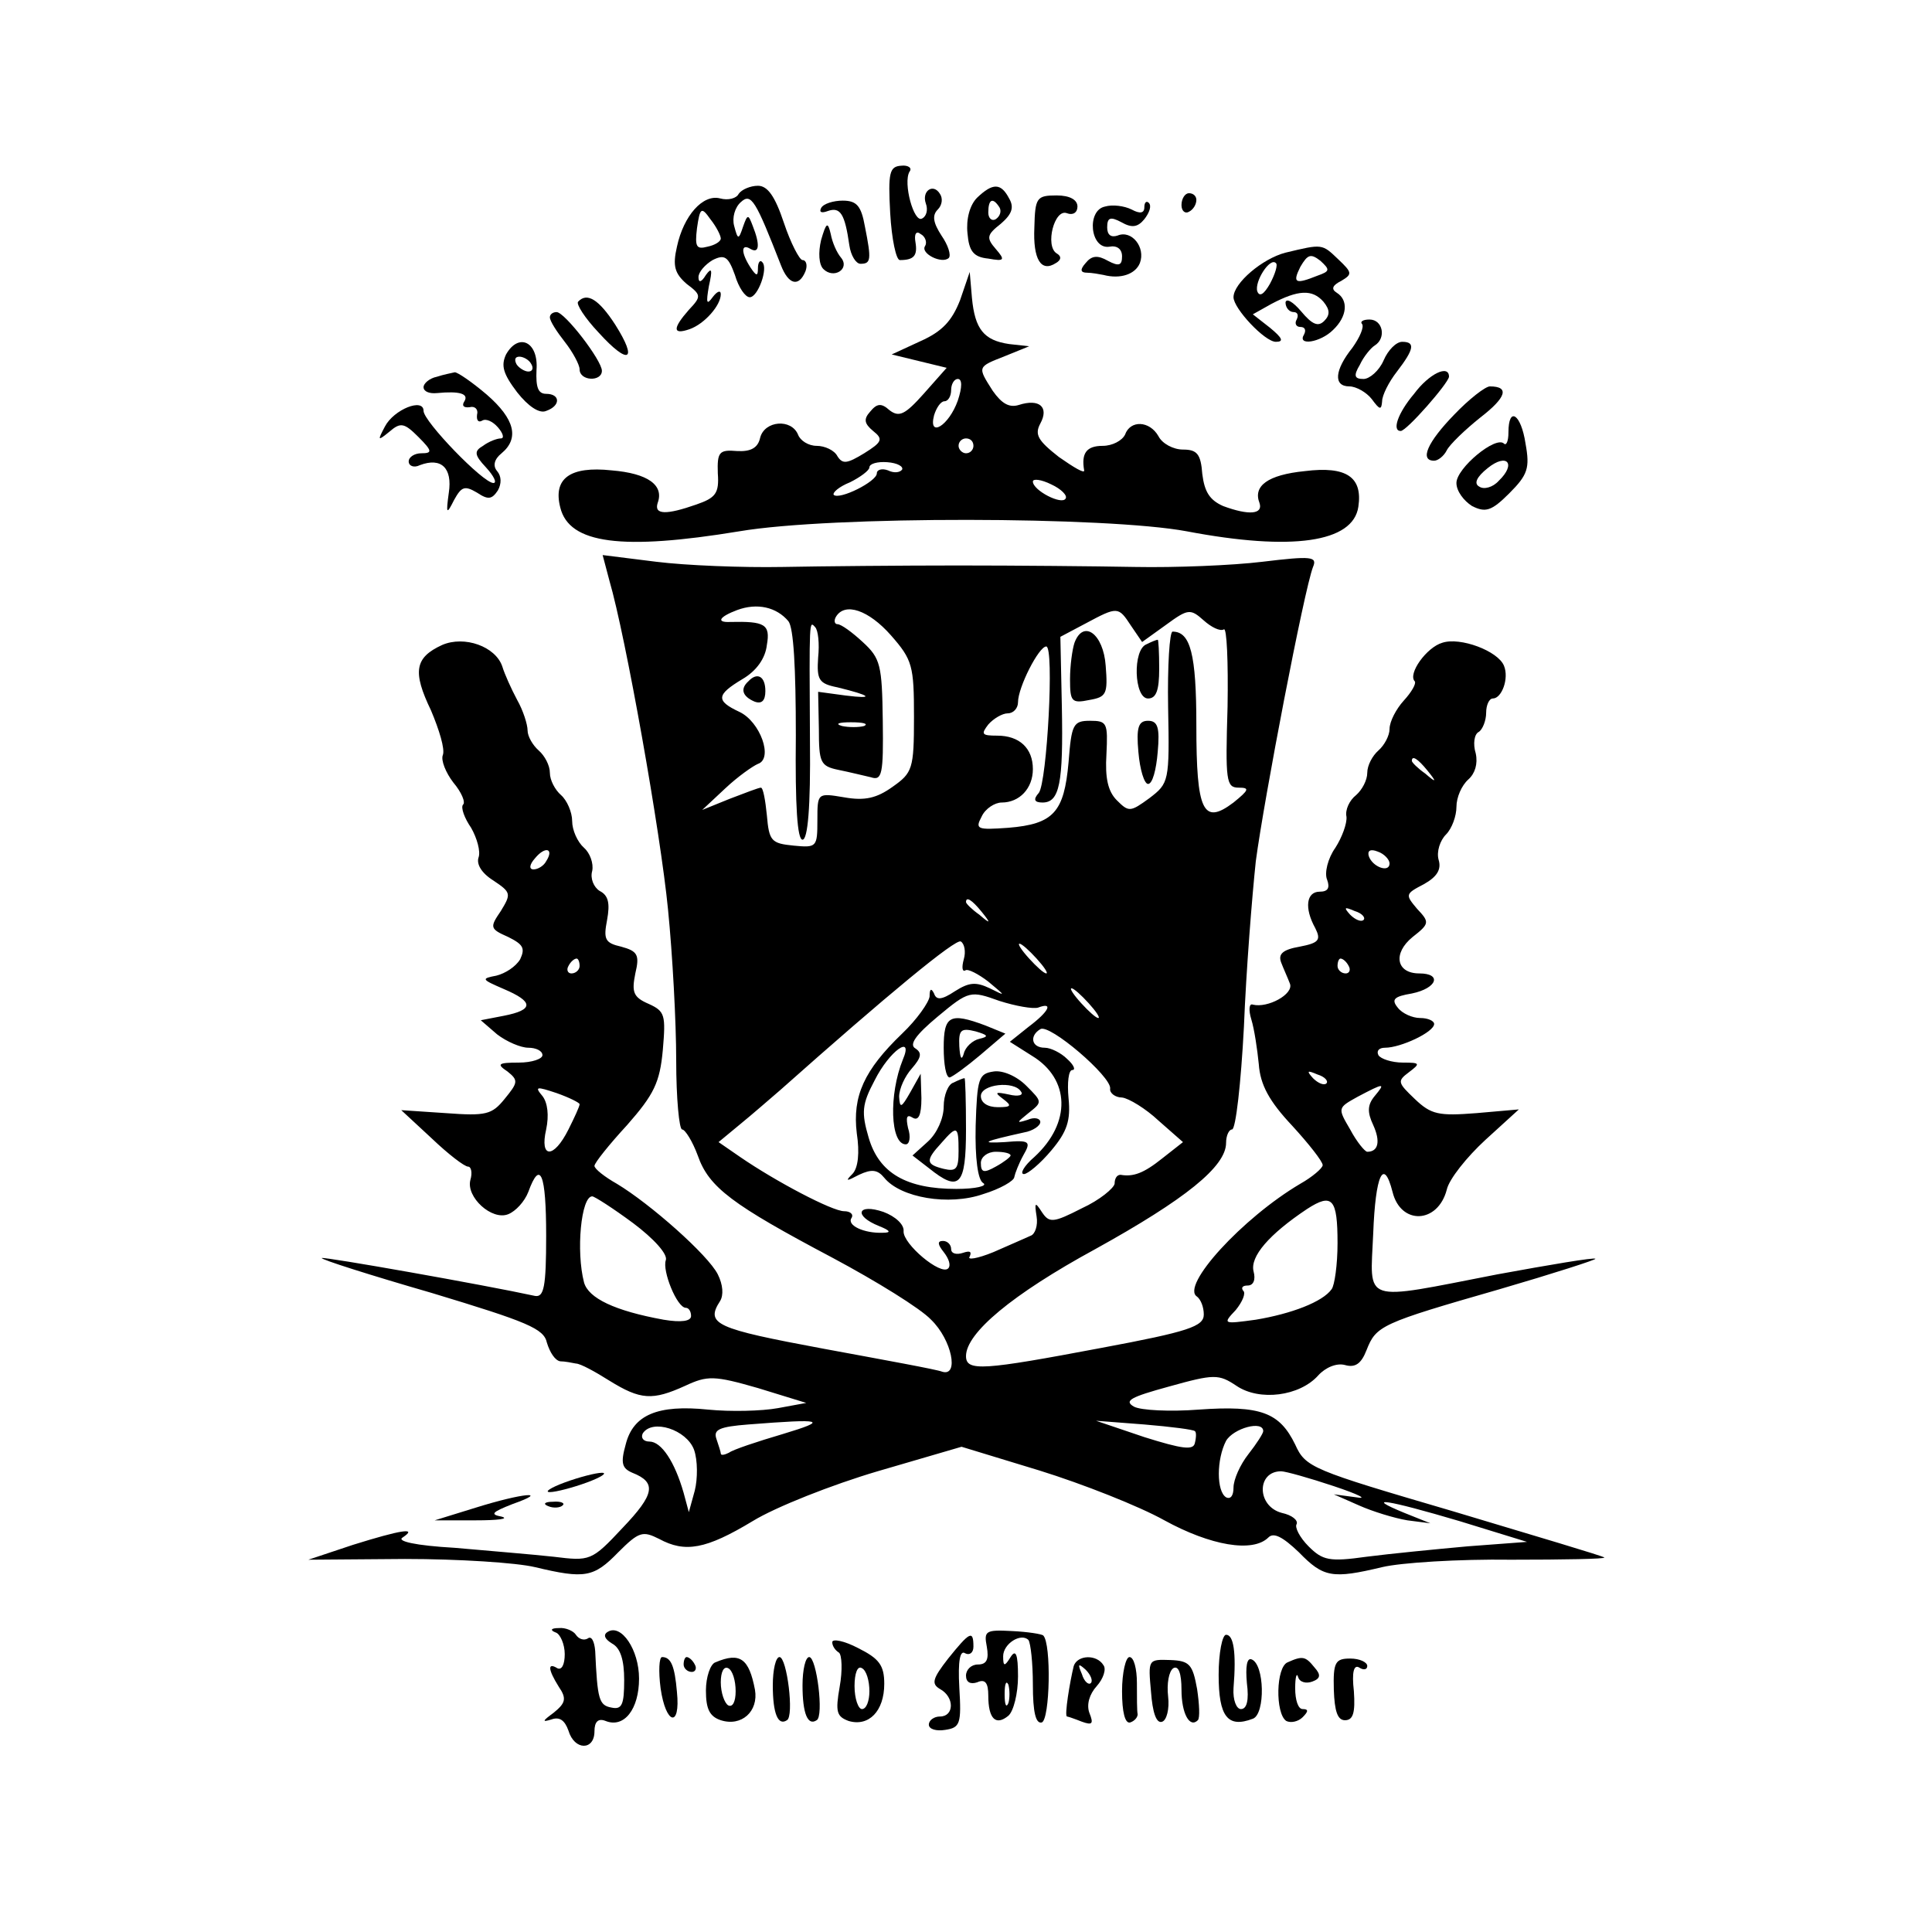 <?xml version="1.0" standalone="no"?>
<!DOCTYPE svg PUBLIC "-//W3C//DTD SVG 20010904//EN"
 "http://www.w3.org/TR/2001/REC-SVG-20010904/DTD/svg10.dtd">
<svg version="1.0" xmlns="http://www.w3.org/2000/svg"
 width="260pt" height="260pt" viewBox="0 0 260 260"
 preserveAspectRatio="xMidYMid meet">
<g transform="translate(0,260) scale(0.1,-0.1)"
fill="#000000" stroke="none">
<path d="M1198 2313 c2 -35 8 -63 13 -63 19 0 24 6 21 24 -2 11 1 16 7 11 6
-3 9 -11 6 -16 -7 -10 23 -25 32 -16 3 4 -1 17 -10 30 -11 17 -13 27 -5 35 6
6 7 15 3 21 -9 15 -25 4 -19 -13 3 -8 1 -17 -5 -20 -11 -7 -26 48 -17 63 4 5
-2 9 -11 8 -16 -1 -18 -9 -15 -64z"/>
<path d="M994 2339 c-3 -6 -14 -9 -25 -6 -23 6 -49 -23 -58 -65 -6 -26 -3 -36
13 -50 20 -15 20 -17 3 -35 -22 -25 -22 -34 1 -26 20 7 42 32 42 47 0 6 -5 4
-11 -4 -8 -11 -9 -8 -5 15 5 22 4 26 -4 15 -6 -10 -10 -11 -10 -3 0 7 9 17 19
23 16 8 21 5 30 -20 5 -17 14 -30 20 -30 11 0 25 39 17 47 -3 4 -6 0 -6 -8 0
-11 -2 -11 -10 1 -13 20 -13 33 0 25 12 -7 13 6 3 31 -6 16 -7 16 -13 -1 -6
-18 -7 -18 -12 1 -3 11 1 25 9 32 14 13 20 2 54 -85 10 -26 24 -30 33 -8 3 8
1 15 -4 15 -4 0 -16 23 -25 50 -12 36 -22 50 -35 50 -10 0 -22 -5 -26 -11z
m-24 -60 c0 -4 -8 -9 -18 -11 -15 -4 -17 0 -14 25 4 28 6 29 18 12 8 -10 14
-22 14 -26z"/>
<path d="M1315 2334 c-10 -10 -15 -29 -13 -48 2 -24 8 -32 28 -34 22 -4 23 -2
10 13 -13 15 -12 19 7 34 15 13 18 22 11 34 -11 21 -22 21 -43 1z m30 -13 c3
-5 1 -12 -5 -16 -5 -3 -10 1 -10 9 0 18 6 21 15 7z"/>
<path d="M1392 2294 c-2 -43 9 -61 29 -48 7 4 8 9 1 13 -16 10 -3 61 14 54 8
-3 14 1 14 9 0 9 -10 15 -28 15 -27 0 -29 -3 -30 -43z"/>
<path d="M1590 2324 c0 -8 5 -12 10 -9 6 3 10 10 10 16 0 5 -4 9 -10 9 -5 0
-10 -7 -10 -16z"/>
<path d="M1105 2320 c-3 -6 1 -7 9 -4 17 6 23 -4 29 -46 2 -14 9 -25 15 -25
14 0 15 5 6 50 -5 28 -11 35 -30 35 -12 0 -26 -4 -29 -10z"/>
<path d="M1487 2322 c-25 -5 -20 -58 6 -54 10 2 17 -3 17 -13 0 -12 -4 -14
-19 -6 -14 8 -22 7 -30 -3 -8 -9 -7 -13 2 -13 6 0 17 -2 22 -3 23 -6 43 1 49
16 8 21 -11 45 -30 37 -9 -3 -14 1 -14 11 0 13 4 15 19 7 14 -8 22 -7 31 4 7
9 10 18 6 22 -3 3 -6 1 -6 -6 0 -8 -6 -9 -17 -3 -10 5 -26 7 -36 4z"/>
<path d="M1105 2277 c-4 -17 -3 -33 3 -39 14 -14 36 0 24 15 -6 7 -12 21 -14
32 -4 17 -6 16 -13 -8z"/>
<path d="M1730 2260 c-31 -8 -70 -41 -70 -60 0 -15 42 -60 57 -60 11 0 9 5 -8
19 l-23 18 25 14 c36 19 55 20 70 3 9 -11 9 -18 1 -26 -8 -8 -16 -5 -31 13
-11 13 -20 18 -21 12 0 -7 5 -13 11 -13 5 0 7 -4 4 -10 -3 -5 -1 -10 5 -10 6
0 8 -4 5 -10 -10 -16 22 -11 39 6 19 18 21 40 5 50 -8 5 -6 10 6 16 15 9 15
11 -4 29 -22 21 -21 21 -71 9z m43 -31 c-30 -12 -34 -10 -23 12 10 17 14 18
27 8 13 -12 13 -14 -4 -20z m-64 -11 c-8 -14 -14 -18 -17 -10 -4 13 17 46 25
38 3 -2 -1 -15 -8 -28z"/>
<path d="M1292 2196 c-11 -28 -24 -42 -53 -55 l-39 -18 37 -9 37 -9 -31 -35
c-25 -28 -33 -32 -46 -22 -11 10 -17 9 -26 -2 -9 -10 -8 -16 4 -26 14 -11 12
-15 -12 -30 -23 -14 -29 -15 -36 -4 -4 8 -17 14 -28 14 -11 0 -22 7 -25 15 -9
22 -45 19 -51 -4 -3 -14 -13 -19 -31 -18 -24 2 -27 -1 -26 -30 2 -27 -3 -33
-29 -42 -40 -14 -57 -14 -52 2 9 24 -13 40 -62 44 -56 6 -79 -11 -69 -50 12
-49 83 -58 241 -32 124 21 495 20 602 0 142 -27 224 -15 231 33 6 40 -16 55
-72 48 -50 -5 -70 -20 -61 -43 5 -15 -14 -17 -49 -4 -18 8 -25 19 -28 43 -2
27 -7 33 -26 33 -13 0 -28 8 -33 18 -12 21 -38 22 -45 2 -4 -8 -17 -15 -30
-15 -22 0 -29 -10 -25 -33 1 -5 -14 4 -34 18 -28 22 -33 30 -25 45 12 22 -1
34 -29 25 -13 -4 -23 2 -35 19 -21 33 -21 32 17 47 l32 13 -27 3 c-34 5 -46
20 -50 62 l-3 35 -13 -38z m-3 -135 c-12 -34 -40 -51 -32 -20 3 10 9 19 14 19
5 0 9 7 9 15 0 8 4 15 9 15 6 0 6 -11 0 -29z m21 -61 c0 -5 -4 -10 -10 -10 -5
0 -10 5 -10 10 0 6 5 10 10 10 6 0 10 -4 10 -10z m-96 -32 c-3 -4 -11 -5 -19
-1 -8 3 -15 1 -15 -4 0 -11 -50 -36 -58 -29 -2 3 7 11 22 17 14 7 26 16 26 20
0 5 11 8 24 7 14 -1 22 -6 20 -10z m220 -39 c-5 -9 -44 11 -44 23 0 4 11 3 25
-4 13 -6 22 -15 19 -19z"/>
<path d="M778 2194 c-3 -3 9 -22 28 -42 40 -44 53 -38 22 11 -22 34 -38 44
-50 31z"/>
<path d="M740 2173 c0 -5 9 -19 20 -33 11 -14 20 -31 20 -37 0 -16 30 -17 30
-2 0 14 -50 79 -61 79 -5 0 -9 -3 -9 -7z"/>
<path d="M1833 2164 c3 -4 -3 -18 -13 -32 -24 -30 -26 -52 -4 -52 9 0 23 -8
30 -17 11 -15 13 -15 14 -3 0 8 9 26 20 40 23 30 25 40 7 40 -8 0 -19 -11 -25
-25 -6 -14 -19 -25 -27 -25 -12 0 -14 4 -5 19 5 11 15 23 20 26 16 10 11 35
-7 35 -9 0 -13 -3 -10 -6z"/>
<path d="M681 2123 c-7 -15 -4 -26 15 -51 15 -19 30 -29 39 -25 20 7 19 23 0
23 -11 0 -14 9 -13 32 3 38 -24 51 -41 21z m34 -13 c3 -5 2 -10 -4 -10 -5 0
-13 5 -16 10 -3 6 -2 10 4 10 5 0 13 -4 16 -10z"/>
<path d="M588 2093 c-10 -2 -18 -9 -18 -14 0 -6 8 -9 18 -8 31 3 43 -1 37 -11
-4 -6 -1 -9 7 -8 7 2 12 -3 10 -10 -1 -8 2 -11 7 -8 5 3 14 -1 21 -9 7 -8 9
-15 4 -15 -5 0 -16 -4 -24 -10 -12 -7 -12 -12 4 -29 11 -12 15 -21 10 -21 -14
0 -94 83 -94 97 0 18 -40 2 -52 -21 -10 -19 -10 -20 6 -7 15 13 20 12 39 -7
19 -19 19 -22 4 -22 -9 0 -17 -5 -17 -11 0 -6 7 -9 15 -5 29 11 44 -4 39 -37
-4 -29 -3 -30 7 -10 10 18 14 20 31 10 15 -10 20 -9 28 3 5 9 5 19 -1 26 -6 7
-4 16 6 24 24 20 18 46 -20 79 -20 17 -39 30 -43 30 -4 -1 -15 -3 -24 -6z"/>
<path d="M1903 2070 c-22 -26 -30 -50 -18 -50 8 0 64 64 65 73 0 17 -27 4 -47
-23z"/>
<path d="M1957 2042 c-36 -37 -47 -62 -27 -62 5 0 13 6 17 14 4 8 25 28 45 44
35 27 40 42 13 42 -6 0 -28 -17 -48 -38z"/>
<path d="M2030 2018 c0 -12 -3 -18 -6 -15 -11 11 -64 -33 -64 -53 0 -11 10
-24 21 -31 18 -9 26 -7 50 17 25 25 28 34 22 67 -6 40 -23 51 -23 15z m-13
-65 c-8 -9 -20 -12 -26 -8 -8 4 -4 13 11 25 26 21 39 6 15 -17z"/>
<path d="M820 1819 c22 -75 69 -340 79 -443 6 -60 11 -151 11 -203 0 -51 4
-93 8 -93 4 0 14 -16 21 -35 15 -43 46 -66 182 -138 58 -31 118 -68 132 -83
28 -27 38 -77 15 -70 -7 3 -79 16 -160 31 -145 27 -159 33 -139 64 5 8 4 22
-3 36 -13 26 -91 95 -136 122 -16 9 -30 20 -30 24 0 4 20 29 44 55 36 41 44
57 48 101 4 47 3 52 -19 62 -21 9 -23 16 -18 41 6 25 3 30 -19 36 -22 5 -24
10 -19 36 4 22 2 33 -10 39 -8 5 -13 17 -10 27 2 10 -3 24 -11 31 -9 8 -16 24
-16 36 0 12 -7 28 -15 35 -8 7 -15 20 -15 30 0 10 -7 23 -15 30 -8 7 -15 19
-15 27 0 8 -6 27 -14 41 -8 15 -17 35 -20 45 -9 27 -51 42 -81 29 -37 -17 -40
-36 -15 -88 11 -26 19 -52 16 -60 -3 -7 4 -24 14 -37 11 -13 17 -27 13 -30 -3
-4 2 -18 11 -31 8 -14 13 -32 10 -40 -3 -9 4 -21 20 -31 24 -16 24 -18 10 -41
-15 -22 -15 -24 10 -35 20 -10 23 -15 16 -30 -6 -10 -20 -19 -32 -22 -21 -4
-20 -5 10 -18 40 -17 41 -28 0 -36 l-31 -6 22 -19 c13 -10 32 -18 42 -18 10 0
19 -4 19 -10 0 -5 -14 -10 -32 -10 -28 0 -30 -2 -15 -12 15 -12 14 -15 -4 -37
-17 -21 -25 -23 -79 -19 l-60 4 41 -38 c22 -21 44 -38 49 -38 4 0 6 -8 3 -18
-6 -23 29 -55 51 -46 10 4 22 17 27 30 16 44 24 25 24 -59 0 -69 -3 -83 -15
-81 -69 15 -284 53 -287 51 -1 -2 65 -23 148 -47 129 -39 151 -48 155 -67 4
-13 11 -24 18 -25 6 0 16 -2 21 -3 6 0 26 -11 45 -23 42 -26 58 -27 102 -7 30
14 39 14 98 -3 l65 -20 -38 -7 c-22 -4 -64 -5 -94 -2 -68 7 -101 -7 -111 -47
-7 -25 -5 -32 9 -38 33 -13 30 -29 -13 -74 -42 -45 -44 -45 -93 -39 -27 3 -88
8 -133 12 -53 3 -79 9 -70 14 21 14 -3 10 -67 -10 l-60 -20 130 1 c72 0 150
-5 175 -11 67 -16 79 -14 112 20 28 28 33 29 55 18 35 -19 63 -14 126 24 31
19 107 49 168 67 l113 33 105 -32 c58 -18 134 -48 168 -67 62 -34 119 -44 140
-23 7 7 19 1 41 -20 33 -34 45 -36 112 -20 25 6 103 11 174 10 71 0 127 1 125
3 -2 2 -93 29 -203 62 -191 56 -199 59 -213 90 -21 43 -46 53 -130 47 -38 -3
-78 -1 -87 4 -14 8 -4 13 47 27 61 17 67 17 91 1 31 -21 85 -14 110 14 10 11
25 17 36 14 14 -4 22 2 29 20 13 33 19 36 179 82 72 21 131 40 129 41 -2 2
-61 -8 -132 -21 -185 -36 -171 -40 -167 55 3 79 14 103 26 56 11 -45 61 -43
73 3 3 14 27 44 52 67 l45 41 -57 -5 c-51 -4 -61 -2 -83 19 -23 22 -24 24 -8
36 16 12 15 13 -8 13 -15 0 -30 5 -33 10 -3 6 1 10 9 10 21 0 66 21 66 32 0 4
-8 8 -19 8 -10 0 -24 6 -30 14 -9 11 -5 15 19 19 34 7 41 27 10 27 -31 0 -36
27 -9 49 23 18 23 20 6 38 -16 19 -16 20 9 33 18 10 24 20 20 33 -3 11 2 26
10 34 8 8 14 25 14 37 0 13 7 29 16 37 9 8 13 21 10 35 -4 13 -2 26 4 29 5 3
10 15 10 26 0 10 4 19 9 19 12 0 22 27 15 44 -8 20 -59 39 -83 31 -21 -6 -47
-42 -37 -52 2 -3 -4 -14 -15 -26 -10 -11 -19 -28 -19 -38 0 -9 -7 -22 -15 -29
-8 -7 -15 -20 -15 -30 0 -10 -7 -23 -15 -30 -9 -7 -15 -20 -13 -29 1 -9 -6
-28 -15 -42 -10 -14 -15 -34 -11 -43 4 -11 1 -16 -10 -16 -18 0 -21 -22 -6
-49 8 -16 5 -20 -21 -25 -23 -4 -29 -10 -25 -21 3 -8 9 -21 12 -29 5 -14 -30
-33 -50 -28 -5 2 -6 -7 -2 -20 4 -13 8 -40 10 -60 2 -28 14 -50 45 -83 22 -24
41 -48 41 -53 0 -4 -14 -16 -30 -25 -78 -46 -162 -138 -139 -152 5 -4 9 -14 9
-24 0 -16 -20 -23 -138 -45 -159 -30 -182 -32 -182 -11 0 31 62 83 174 144
121 67 176 111 176 143 0 10 4 18 8 18 5 0 12 62 16 138 3 76 11 176 16 223
11 83 65 365 77 396 6 14 -2 15 -68 7 -41 -5 -118 -8 -171 -7 -54 1 -161 2
-238 2 -77 0 -184 -1 -237 -2 -54 -1 -130 2 -170 7 l-72 9 9 -34z m241 -55 c7
-9 10 -62 10 -154 -1 -95 2 -140 9 -140 7 0 11 43 10 133 -1 165 -1 162 7 153
4 -4 6 -22 4 -41 -2 -30 1 -35 26 -40 45 -11 51 -16 11 -11 l-37 5 1 -50 c0
-45 2 -50 26 -55 15 -3 35 -8 44 -10 15 -5 17 4 16 76 -1 75 -3 84 -27 106
-14 13 -29 24 -34 24 -4 0 -5 5 -2 10 12 20 44 9 74 -25 29 -33 31 -41 31
-110 0 -70 -2 -75 -29 -94 -21 -15 -37 -19 -65 -14 -36 6 -36 6 -36 -31 0 -36
-1 -37 -32 -34 -30 3 -33 6 -36 41 -2 20 -5 37 -8 37 -3 0 -21 -7 -42 -15
l-37 -15 31 29 c17 16 37 30 44 33 21 7 3 57 -25 70 -32 15 -31 23 4 44 19 11
31 28 33 46 5 28 -3 32 -49 31 -20 -1 -15 7 9 16 27 10 53 4 69 -15z m461 -6
l15 -22 32 23 c30 22 33 22 51 6 10 -9 22 -15 27 -12 4 3 6 -44 5 -104 -3
-100 -2 -109 15 -109 15 0 14 -3 -7 -20 -41 -31 -50 -12 -50 104 0 96 -8 126
-32 126 -4 0 -7 -46 -6 -102 2 -100 1 -102 -25 -122 -26 -19 -28 -19 -44 -3
-12 12 -16 30 -14 62 2 42 1 45 -22 45 -23 0 -25 -5 -29 -56 -6 -67 -20 -83
-81 -88 -42 -3 -45 -2 -36 15 5 11 18 19 27 19 24 0 42 19 42 45 0 28 -18 45
-48 45 -21 0 -22 2 -12 15 7 8 19 15 26 15 8 0 14 7 14 15 0 20 28 75 38 75
11 0 1 -183 -10 -197 -8 -9 -6 -13 5 -13 23 0 28 26 26 129 l-2 94 34 18 c43
23 44 23 61 -3z m-359 -135 c-7 -2 -21 -2 -30 0 -10 3 -4 5 12 5 17 0 24 -2
18 -5z m758 -60 c13 -16 12 -17 -3 -4 -10 7 -18 15 -18 17 0 8 8 3 21 -13z
m-1186 -122 c-3 -6 -11 -11 -17 -11 -6 0 -6 6 2 15 14 17 26 13 15 -4z m1135
-3 c0 -13 -23 -5 -28 10 -2 7 2 10 12 6 9 -3 16 -11 16 -16z m-549 -65 c13
-16 12 -17 -3 -4 -10 7 -18 15 -18 17 0 8 8 3 21 -13z m514 -11 c-3 -3 -11 0
-18 7 -9 10 -8 11 6 5 10 -3 15 -9 12 -12z m-538 -53 c-3 -11 -2 -17 2 -15 3
3 18 -5 31 -15 24 -20 24 -20 2 -9 -19 9 -28 8 -47 -4 -18 -12 -25 -12 -28 -3
-4 8 -6 6 -6 -4 -1 -8 -17 -31 -37 -50 -51 -49 -67 -84 -61 -134 4 -26 2 -47
-6 -55 -10 -10 -8 -10 9 -1 17 8 25 7 34 -4 22 -27 87 -38 133 -22 23 7 42 18
42 23 1 5 6 18 12 29 11 19 9 21 -25 18 -35 -2 -28 1 26 13 12 2 22 9 22 14 0
5 -8 7 -17 3 -16 -5 -15 -4 1 9 19 15 19 15 -3 37 -13 13 -32 21 -44 19 -20
-3 -22 -9 -24 -73 -1 -44 3 -73 10 -77 7 -4 -10 -8 -36 -8 -67 0 -104 21 -118
69 -10 34 -9 45 8 77 20 40 53 63 38 28 -19 -47 -17 -114 4 -114 5 0 7 10 3
22 -3 14 -2 19 6 14 8 -5 12 3 12 26 l-1 33 -14 -25 c-12 -21 -14 -22 -15 -6
0 11 8 28 17 38 13 15 14 21 5 27 -9 5 0 18 30 43 42 35 44 35 83 21 22 -7 45
-11 52 -9 21 8 15 -5 -13 -26 l-25 -20 30 -19 c51 -31 53 -90 3 -136 -14 -12
-20 -23 -14 -23 5 0 22 14 37 32 21 25 26 40 23 70 -2 21 0 38 5 38 5 0 2 7
-7 15 -8 8 -22 15 -30 15 -18 0 -21 16 -6 25 12 8 96 -64 94 -80 -1 -6 7 -12
16 -12 9 -1 32 -15 49 -31 l33 -29 -28 -22 c-25 -20 -39 -25 -56 -22 -5 0 -8
-5 -8 -12 -1 -6 -20 -22 -44 -33 -39 -20 -44 -20 -54 -5 -9 14 -10 13 -7 -6 2
-12 -2 -24 -8 -26 -7 -3 -29 -13 -50 -22 -22 -9 -36 -11 -32 -6 3 7 0 8 -9 5
-9 -3 -16 -1 -16 5 0 6 -5 11 -11 11 -8 0 -7 -5 1 -15 7 -9 10 -18 6 -22 -10
-10 -61 33 -60 50 1 9 -11 20 -27 26 -35 12 -41 -5 -6 -19 15 -6 17 -9 5 -9
-25 -1 -49 10 -42 20 3 5 -2 9 -10 9 -16 0 -92 40 -140 73 l-29 20 29 24 c16
13 40 34 54 46 144 128 236 204 243 200 5 -3 7 -14 4 -24z m98 1 c10 -11 16
-20 13 -20 -3 0 -13 9 -23 20 -10 11 -16 20 -13 20 3 0 13 -9 23 -20z m-615
-10 c0 -5 -5 -10 -11 -10 -5 0 -7 5 -4 10 3 6 8 10 11 10 2 0 4 -4 4 -10z
m1035 0 c3 -5 1 -10 -4 -10 -6 0 -11 5 -11 10 0 6 2 10 4 10 3 0 8 -4 11 -10z
m-350 -50 c10 -11 16 -20 13 -20 -3 0 -13 9 -23 20 -10 11 -16 20 -13 20 3 0
13 -9 23 -20z m320 -108 c-3 -3 -11 0 -18 7 -9 10 -8 11 6 5 10 -3 15 -9 12
-12z m-1005 -28 c0 -3 -7 -18 -15 -34 -20 -40 -39 -39 -30 0 4 19 2 36 -5 45
-11 13 -8 13 19 4 17 -6 31 -13 31 -15z m594 17 c4 -5 -4 -7 -16 -4 -19 4 -20
3 -8 -6 12 -9 11 -11 -7 -11 -14 0 -23 6 -23 15 0 16 45 21 54 6z m476 -6
c-10 -12 -10 -22 -2 -39 10 -22 7 -36 -8 -36 -3 0 -14 13 -23 30 -17 29 -17
29 10 44 36 19 38 19 23 1z m-490 -80 c0 -2 -9 -9 -20 -15 -16 -9 -20 -8 -20
5 0 8 9 15 20 15 11 0 20 -2 20 -5z m-508 -91 c28 -21 47 -42 44 -50 -5 -14
15 -64 27 -64 4 0 7 -5 7 -11 0 -7 -13 -9 -37 -5 -66 12 -101 29 -107 50 -11
42 -4 116 11 116 3 0 28 -16 55 -36z m948 -27 c0 -29 -4 -57 -8 -62 -12 -17
-54 -33 -102 -41 -44 -6 -45 -6 -27 13 9 11 14 23 10 26 -3 4 -1 7 6 7 8 0 11
8 8 19 -5 20 21 50 72 84 34 22 41 14 41 -46z m-747 -257 c-34 -10 -67 -21
-72 -25 -6 -3 -11 -4 -11 -1 0 2 -3 11 -6 20 -4 12 4 16 43 19 102 8 109 6 46
-13z m555 4 c2 -1 2 -8 0 -16 -2 -10 -17 -8 -68 8 l-65 22 65 -5 c36 -3 67 -7
68 -9z m-674 -25 c5 -14 5 -39 1 -55 l-8 -29 -7 26 c-12 42 -30 69 -46 69 -8
0 -12 5 -9 11 13 20 59 5 69 -22z m766 25 c0 -3 -9 -17 -20 -31 -11 -14 -20
-34 -20 -45 0 -11 -4 -16 -10 -13 -13 8 -13 51 0 76 10 17 50 28 50 13z m95
-74 c33 -11 47 -18 30 -15 l-30 4 34 -15 c18 -8 47 -17 65 -20 l31 -4 -35 14
c-56 23 -24 18 74 -11 l91 -28 -80 -6 c-44 -4 -105 -10 -136 -14 -50 -7 -59
-5 -78 14 -12 12 -19 26 -16 30 2 5 -6 12 -20 15 -34 9 -34 56 -1 56 6 0 38
-9 71 -20z"/>
<path d="M1007 1683 c-11 -10 -8 -20 8 -27 10 -4 15 1 15 14 0 20 -11 26 -23
13z"/>
<path d="M1446 1735 c-3 -9 -6 -31 -6 -49 0 -30 2 -33 26 -28 23 4 25 8 22 46
-3 43 -30 63 -42 31z"/>
<path d="M1543 1733 c-19 -7 -17 -73 2 -73 11 0 15 11 15 40 0 22 -1 40 -2 39
-2 0 -9 -3 -15 -6z"/>
<path d="M1532 1588 c2 -24 8 -43 13 -43 6 0 11 19 13 43 3 33 0 42 -13 42
-13 0 -16 -9 -13 -42z"/>
<path d="M1270 1190 c0 -22 3 -40 8 -40 4 1 22 14 41 30 l34 29 -27 11 c-48
18 -56 13 -56 -30z m48 12 c-9 -2 -19 -11 -21 -20 -3 -10 -5 -6 -6 10 -1 22 2
25 22 20 17 -5 18 -7 5 -10z"/>
<path d="M1283 1143 c-7 -2 -13 -17 -13 -32 0 -16 -9 -36 -21 -47 l-21 -19 22
-17 c41 -33 50 -24 50 52 0 39 -1 70 -2 69 -2 0 -9 -3 -15 -6z m7 -92 c0 -24
-3 -28 -20 -24 -24 6 -25 11 -3 35 21 24 23 23 23 -11z"/>
<path d="M760 605 c-19 -7 -28 -13 -20 -13 8 0 31 6 50 13 19 7 28 13 20 13
-8 0 -31 -6 -50 -13z"/>
<path d="M640 571 l-55 -17 55 0 c30 0 46 2 35 5 -16 3 -13 6 15 17 51 18 14
15 -50 -5z"/>
<path d="M738 573 c7 -3 16 -2 19 1 4 3 -2 6 -13 5 -11 0 -14 -3 -6 -6z"/>
<path d="M748 403 c6 -2 12 -16 12 -29 0 -14 -4 -22 -10 -19 -13 8 -13 -1 2
-25 11 -16 9 -22 -7 -35 -15 -11 -16 -13 -3 -9 11 4 18 -1 23 -15 8 -27 35
-27 35 -1 0 13 5 18 15 14 25 -10 45 16 45 57 0 39 -24 74 -42 63 -7 -4 -4
-10 6 -16 11 -6 16 -22 16 -49 0 -33 -3 -40 -17 -37 -17 3 -19 11 -22 76 -1
13 -5 21 -10 17 -5 -3 -12 -1 -16 5 -3 5 -14 10 -23 9 -11 0 -12 -3 -4 -6z"/>
<path d="M1328 384 c3 -17 0 -24 -12 -24 -9 0 -16 -7 -16 -15 0 -9 6 -12 15
-9 11 5 15 -1 15 -18 0 -31 10 -41 27 -27 7 6 13 30 13 53 0 30 -3 37 -10 26
-8 -13 -10 -13 -10 1 0 17 24 32 34 22 3 -4 6 -31 6 -60 0 -38 4 -53 12 -51
11 4 13 106 2 117 -2 2 -21 5 -42 6 -36 2 -38 0 -34 -21z m29 -76 c-3 -7 -5
-2 -5 12 0 14 2 19 5 13 2 -7 2 -19 0 -25z"/>
<path d="M1120 390 c0 -5 4 -11 9 -14 4 -3 5 -24 1 -46 -6 -34 -4 -40 12 -46
27 -8 48 13 48 50 0 25 -7 34 -35 48 -19 10 -35 13 -35 8z m50 -66 c0 -13 -4
-24 -10 -24 -5 0 -10 14 -10 31 0 17 4 28 10 24 6 -3 10 -17 10 -31z"/>
<path d="M1276 368 c-21 -27 -23 -34 -11 -41 20 -11 19 -37 0 -37 -8 0 -15 -5
-15 -11 0 -6 10 -9 22 -7 20 3 22 8 19 57 -2 36 1 51 8 46 6 -3 11 1 11 9 0
23 -5 20 -34 -16z"/>
<path d="M1640 346 c0 -56 12 -72 46 -59 17 6 16 74 -2 80 -6 2 -8 -10 -6 -32
3 -23 0 -35 -8 -35 -6 0 -11 12 -10 28 4 49 0 72 -10 72 -5 0 -10 -24 -10 -54z"/>
<path d="M889 328 c7 -49 27 -54 22 -5 -3 35 -8 47 -20 47 -4 0 -5 -19 -2 -42z"/>
<path d="M920 360 c0 -5 5 -10 11 -10 5 0 7 5 4 10 -3 6 -8 10 -11 10 -2 0 -4
-4 -4 -10z"/>
<path d="M963 363 c-7 -2 -13 -20 -13 -38 0 -25 5 -35 20 -40 28 -9 51 12 46
41 -8 42 -20 51 -53 37z m27 -39 c0 -14 -4 -22 -10 -19 -5 3 -10 17 -10 31 0
14 4 22 10 19 6 -3 10 -17 10 -31z"/>
<path d="M1040 332 c0 -38 7 -55 19 -47 10 5 0 85 -10 85 -5 0 -9 -17 -9 -38z"/>
<path d="M1080 332 c0 -38 7 -55 19 -47 10 5 0 85 -10 85 -5 0 -9 -17 -9 -38z"/>
<path d="M1445 358 c-5 -20 -13 -68 -9 -68 1 0 10 -3 20 -7 14 -5 16 -3 10 12
-4 11 0 25 10 36 9 10 13 23 9 28 -9 15 -35 14 -40 -1z m23 -23 c-3 -3 -9 2
-12 12 -6 14 -5 15 5 6 7 -7 10 -15 7 -18z"/>
<path d="M1510 324 c0 -28 4 -44 11 -42 6 2 10 7 10 11 -1 4 -1 23 -1 42 0 19
-4 35 -10 35 -5 0 -10 -21 -10 -46z"/>
<path d="M1549 323 c2 -27 7 -43 15 -40 6 2 10 17 8 34 -2 17 1 34 7 38 7 4
11 -7 11 -29 0 -32 11 -52 22 -41 3 3 2 22 -1 42 -6 33 -10 38 -36 39 -30 1
-30 1 -26 -43z"/>
<path d="M1733 363 c-16 -6 -17 -69 -2 -79 6 -3 16 -1 22 5 8 8 8 11 0 11 -6
0 -10 12 -10 28 0 15 2 22 4 15 2 -7 11 -9 19 -6 11 4 12 9 3 19 -12 15 -16
16 -36 7z"/>
<path d="M1795 326 c1 -29 5 -41 15 -41 11 0 14 10 12 39 -3 26 0 36 7 32 6
-4 11 -3 11 2 0 5 -10 10 -23 10 -20 0 -23 -5 -22 -42z"/>
</g>
</svg>
